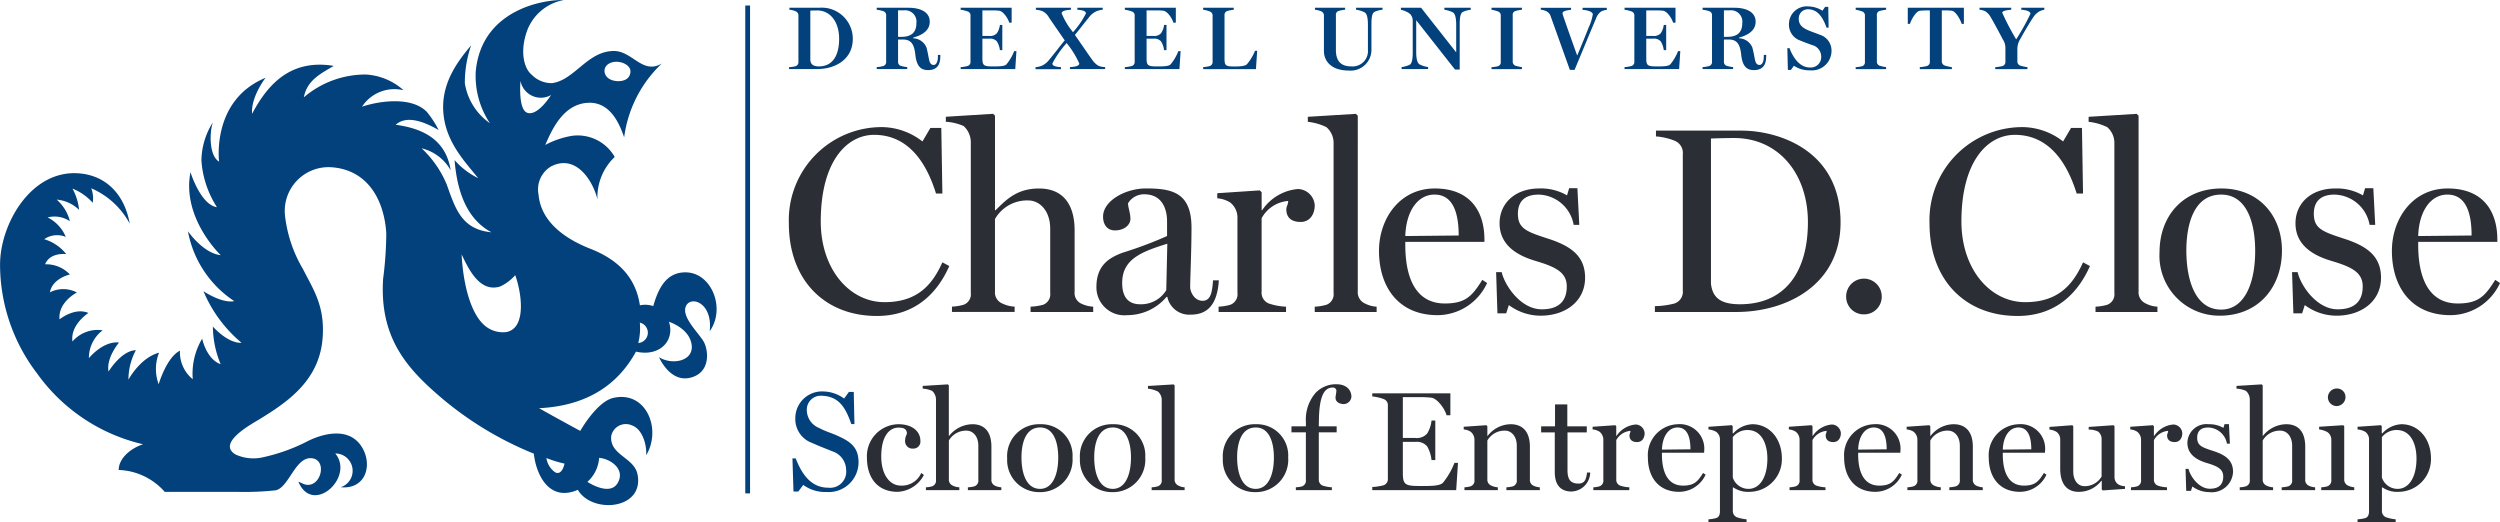 <svg xmlns="http://www.w3.org/2000/svg" xmlns:xlink="http://www.w3.org/1999/xlink" width="264.422" height="55.23" viewBox="0 0 264.422 55.23"><defs><clipPath id="clip-path"><path id="Path_206" data-name="Path 206" d="M0,30.75H264.422V-24.48H0Z" transform="translate(0 24.48)" fill="none"></path></clipPath></defs><g id="Group_163" data-name="Group 163" transform="translate(0 24.48)"><g id="Group_160" data-name="Group 160" transform="translate(0 -24.48)" clip-path="url(#clip-path)"><g id="Group_106" data-name="Group 106" transform="translate(83.44 13.446)"><path id="Path_152" data-name="Path 152" d="M5.176,11.12c-5.534,0-9.3-3.82-9.3-9.776a9.836,9.836,0,0,1,9.886-10.2,7.068,7.068,0,0,1,4.242,1.518l.844-1.433H12l.113,6.938h-.675C10.429-5.088,8.52-8.036,4.894-8.036,2.029-8.036-.75-5.257-.75,1.121c0,5.083,3.062,8.539,6.741,8.539,3.427,0,5.029-1.771,6.123-4.214l.731.393c-1.151,2.613-3.4,5.282-7.669,5.282" transform="translate(4.121 8.853)" fill="#2b2e34"></path></g><g id="Group_107" data-name="Group 107" transform="translate(100.04 12.041)"><path id="Path_153" data-name="Path 153" d="M4.989,11.668v-.562a5.985,5.985,0,0,0,1.32-.2,1.178,1.178,0,0,0,.758-1.263V2.876C7.067.938,5.944-.129,4.737-.129A3.912,3.912,0,0,0,1.226,1.836V9.5a1.255,1.255,0,0,0,.758,1.263,3.374,3.374,0,0,0,1.32.338v.562H-3.324v-.562a5.2,5.2,0,0,0,1.234-.2,1.178,1.178,0,0,0,.758-1.263V-6.367A2.338,2.338,0,0,0-2.09-8a5.45,5.45,0,0,0-1.882-.449v-.532l5-.311.2.2v10h.056c1.067-1.038,2.191-2.3,4.6-2.3,2.613,0,3.765,1.771,3.765,4.44V9.534a1.237,1.237,0,0,0,.731,1.263,3.332,3.332,0,0,0,1.234.309v.562Z" transform="translate(3.972 9.289)" fill="#2b2e34"></path></g><g id="Group_108" data-name="Group 108" transform="translate(115.967 19.936)"><path id="Path_154" data-name="Path 154" d="M5.552,7.429A2.361,2.361,0,0,1,3.079,5.547H3A5.432,5.432,0,0,1-1.162,7.485,2.957,2.957,0,0,1-4.42,4.507c0-2.3,1.347-3.091,2.752-3.623A42.511,42.511,0,0,0,3.052-.885V-2.46C3.052-2.965,2.967-5.3.636-5.3a1.97,1.97,0,0,0-1.712.954c0,.422.253,1.04.253,1.658,0,.589-.618,1.207-1.631,1.207-.925,0-1.263-.731-1.263-1.46,0-1.685,2.387-2.978,4.524-2.978,2.78,0,4.83.422,4.83,4.158,0,2.47-.14,5.365-.14,6.292,0,.422.393,1.433,1.32,1.433s1.011-1.1,1.1-2.164H8.53C8.361,6.418,7.294,7.429,5.552,7.429M-1.695,4.085c0,1.545.7,2.247,1.909,2.247A3.12,3.12,0,0,0,2.967,4.845L3.079-.073C.27.8-1.695,1.585-1.695,4.085" transform="translate(4.42 5.914)" fill="#2b2e34"></path></g><g id="Group_109" data-name="Group 109" transform="translate(128.749 19.992)"><path id="Path_155" data-name="Path 155" d="M4.91,1.939c-.9,0-1.516-.393-1.516-1.349,0-.28.2-.505.2-.871A3.513,3.513,0,0,0,.781,1.547V9.3a1.232,1.232,0,0,0,.758,1.263,6.55,6.55,0,0,0,1.825.338v.562H-3.769V10.9a5.237,5.237,0,0,0,1.236-.2,1.182,1.182,0,0,0,.758-1.266V1.378A2.035,2.035,0,0,0-2.533-.111,2.942,2.942,0,0,0-3.909-.56V-1.1L.585-1.4l.2.2V.7H.838A5.085,5.085,0,0,1,4.63-1.544,1.829,1.829,0,0,1,6.4.171c0,.981-.535,1.769-1.489,1.769" transform="translate(3.909 1.544)" fill="#2b2e34"></path></g><g id="Group_110" data-name="Group 110" transform="translate(138.326 12.041)"><path id="Path_156" data-name="Path 156" d="M.407,11.668v-.562a5.237,5.237,0,0,0,1.236-.2A1.18,1.18,0,0,0,2.4,9.647V-6.282a2.183,2.183,0,0,0-.758-1.6A5.929,5.929,0,0,0-.324-8.445v-.532l5.085-.311.2.2V9.477a1.294,1.294,0,0,0,.758,1.291,2.99,2.99,0,0,0,1.236.338v.562Z" transform="translate(0.324 9.289)" fill="#2b2e34"></path></g><g id="Group_111" data-name="Group 111" transform="translate(145.854 19.936)"><path id="Path_157" data-name="Path 157" d="M3.457,7.46c-4.242,0-6.209-3.091-6.209-6.8,0-3.371,2.164-6.6,5.9-6.6C6.994-5.939,8.4-3.412,8.4-.547v.255H.03V.017c0,3.623,1.18,6.207,4.185,6.207,2.191,0,2.892-.787,3.962-2.5l.505.336a5.8,5.8,0,0,1-5.225,3.4M3.118-5.294C1.35-5.294.113-3.552.03-.91L5.677-.967c0-2.024-.422-4.327-2.558-4.327" transform="translate(2.752 5.939)" fill="#2b2e34"></path></g><g id="Group_112" data-name="Group 112" transform="translate(158.243 19.908)"><path id="Path_158" data-name="Path 158" d="M2.611,7.507A5.63,5.63,0,0,1-.732,6.383l-.28.871h-.927L-2.079,2.9h.589C-1.181,4.276.5,6.832,2.751,6.832c1.967,0,2.642-1.038,2.642-2.414,0-1.462-1.1-2.051-3.287-2.7-1.8-.532-3.82-1.573-3.82-3.989,0-2.078,1.6-3.68,4.212-3.68a5.483,5.483,0,0,1,2.922.731l.226-.758h.871l.2,3.876H6.122A3.861,3.861,0,0,0,2.415-5.3C.7-5.3.224-4.32.224-3.28c0,1.6.954,1.911,3.287,2.669,2.3.758,3.82,1.8,3.82,4.1,0,2.5-2.08,4.018-4.72,4.018" transform="translate(2.079 5.976)" fill="#2b2e34"></path></g><g id="Group_113" data-name="Group 113" transform="translate(175.039 13.812)"><path id="Path_159" data-name="Path 159" d="M4.786,10.682h-8.6v-.618a8.745,8.745,0,0,0,2.078-.282A1.3,1.3,0,0,0-.861,8.406V-6a1.388,1.388,0,0,0-.871-1.433A6.472,6.472,0,0,0-3.7-7.886V-8.5H5.348C9.2-8.5,15.825-6.48,15.825,1.215c0,6.545-5.618,9.467-11.039,9.467m-.223-18.4c-.648,0-1.827.027-2.446.054V7.7c.169,1.376.9,2.164,3.062,2.164,4.945,0,7.193-3.623,7.193-8.682,0-5.11-3.091-8.9-7.808-8.9" transform="translate(3.81 8.504)" fill="#2b2e34"></path></g><g id="Group_114" data-name="Group 114" transform="translate(195.265 29.514)"><path id="Path_160" data-name="Path 160" d="M1.048,2.08A1.857,1.857,0,0,1-.834.228a1.882,1.882,0,1,1,3.763,0A1.857,1.857,0,0,1,1.048,2.08" transform="translate(0.834 1.656)" fill="#2b2e34"></path></g><g id="Group_115" data-name="Group 115" transform="translate(204.086 13.446)"><path id="Path_161" data-name="Path 161" d="M5.176,11.12c-5.534,0-9.3-3.82-9.3-9.776a9.836,9.836,0,0,1,9.886-10.2,7.081,7.081,0,0,1,4.244,1.518l.842-1.433H12l.113,6.938h-.675C10.429-5.088,8.518-8.036,4.9-8.036,2.029-8.036-.75-5.257-.75,1.121c0,5.083,3.062,8.539,6.741,8.539,3.427,0,5.029-1.771,6.123-4.214l.731.393c-1.151,2.613-3.4,5.282-7.669,5.282" transform="translate(4.121 8.853)" fill="#2b2e34"></path></g><g id="Group_116" data-name="Group 116" transform="translate(220.91 12.041)"><path id="Path_162" data-name="Path 162" d="M.407,11.668v-.562a5.237,5.237,0,0,0,1.236-.2A1.18,1.18,0,0,0,2.4,9.647V-6.282a2.183,2.183,0,0,0-.758-1.6A5.929,5.929,0,0,0-.324-8.445v-.532l5.085-.311.2.2V9.477a1.294,1.294,0,0,0,.758,1.291,2.99,2.99,0,0,0,1.236.338v.562Z" transform="translate(0.324 9.289)" fill="#2b2e34"></path></g><g id="Group_117" data-name="Group 117" transform="translate(228.41 19.935)"><path id="Path_163" data-name="Path 163" d="M3.535,7.491A6.339,6.339,0,0,1-2.814.807c0-3.989,2.613-6.771,6.545-6.771S10.136-3.126,10.136.61s-2.36,6.881-6.6,6.881M3.7-5.316C.782-5.316.024-2.088.024.581c0,3.344,1.04,6.265,3.68,6.265,2.5,0,3.6-2.838,3.6-6.209,0-2.949-.873-5.954-3.6-5.954" transform="translate(2.814 5.964)" fill="#2b2e34"></path></g><g id="Group_118" data-name="Group 118" transform="translate(242.428 19.908)"><path id="Path_164" data-name="Path 164" d="M2.611,7.507A5.63,5.63,0,0,1-.732,6.383l-.28.871h-.927L-2.079,2.9h.589C-1.181,4.276.5,6.832,2.751,6.832c1.967,0,2.642-1.038,2.642-2.414,0-1.462-1.1-2.051-3.287-2.7C.308,1.187-1.716.147-1.716-2.269c0-2.078,1.6-3.68,4.214-3.68a5.483,5.483,0,0,1,2.922.731l.226-.758h.871l.2,3.876H6.122A3.861,3.861,0,0,0,2.415-5.3C.7-5.3.224-4.32.224-3.28c0,1.6.954,1.911,3.285,2.669,2.3.758,3.822,1.8,3.822,4.1,0,2.5-2.08,4.018-4.72,4.018" transform="translate(2.079 5.976)" fill="#2b2e34"></path></g><g id="Group_119" data-name="Group 119" transform="translate(252.988 19.936)"><path id="Path_165" data-name="Path 165" d="M3.457,7.46c-4.242,0-6.209-3.091-6.209-6.8,0-3.371,2.164-6.6,5.9-6.6C7-5.939,8.4-3.412,8.4-.547v.255H.03V.017c0,3.623,1.18,6.207,4.185,6.207,2.191,0,2.895-.787,3.962-2.5l.505.336a5.8,5.8,0,0,1-5.225,3.4M3.121-5.294C1.35-5.294.113-3.552.03-.91L5.677-.967c0-2.024-.422-4.327-2.556-4.327" transform="translate(2.752 5.939)" fill="#2b2e34"></path></g><g id="Group_120" data-name="Group 120" transform="translate(83.455 0.82)"><path id="Path_166" data-name="Path 166" d="M0,3.5a3.4,3.4,0,0,0,.693-.1.442.442,0,0,0,.3-.467V-1.928a.469.469,0,0,0-.3-.483,2.112,2.112,0,0,0-.654-.162v-.21H3.172A3.291,3.291,0,0,1,6.744.5c0,2.213-1.891,3.2-3.761,3.2H0ZM5.3.5C5.3-1.233,4.4-2.5,2.974-2.5c-.2,0-.532.009-.722.018V2.735c.027.447.293.684.911.684C4.654,3.419,5.3,2.2,5.3.5" transform="translate(0 2.783)" fill="#02417b"></path></g><g id="Group_121" data-name="Group 121" transform="translate(92.727 0.821)"><path id="Path_167" data-name="Path 167" d="M2.279,2.786C2.175,1.9,1.985,1.144,1,1.144H.447V3.461a.442.442,0,0,0,.284.465,4.222,4.222,0,0,0,.684.133v.21H-1.814v-.21a3.56,3.56,0,0,0,.7-.115.442.442,0,0,0,.3-.474V-1.383a.438.438,0,0,0-.3-.474,3.762,3.762,0,0,0-.7-.153v-.208H1.575c1.2,0,2.222.435,2.222,1.471S2.82.726,2.051.934v.077A1.569,1.569,0,0,1,3.456,2c.142.521.19.93.3,1.385.095.37.293.447.456.447.237,0,.447-.275.447-.864v-.2h.264l-.009.208c-.009.837-.352,1.4-1.3,1.4-.8,0-1.2-.456-1.338-1.586M.835.857c.837,0,1.548-.332,1.548-1.424A1.2,1.2,0,0,0,1.045-1.943h-.6v2.8Z" transform="translate(1.814 2.218)" fill="#02417b"></path></g><g id="Group_122" data-name="Group 122" transform="translate(101.607 0.82)"><path id="Path_168" data-name="Path 168" d="M0,3.5a4.253,4.253,0,0,0,.74-.124.433.433,0,0,0,.3-.465V-1.928a.434.434,0,0,0-.3-.465A3.681,3.681,0,0,0,0-2.573v-.21H5.394v1.577H5.137c-.113-.426-.616-1.2-1.063-1.263A6.709,6.709,0,0,0,3.3-2.505h-1V.2H3.01a.979.979,0,0,0,.819-.284,1.967,1.967,0,0,0,.323-.884h.255V1.7H4.151A2.278,2.278,0,0,0,3.829.77.967.967,0,0,0,3.01.486H2.3v2.1c0,.74.16.835,1.072.835.6,0,1.245.009,1.473-.217a5.113,5.113,0,0,0,.817-1.4H5.9l-.124,1.9H0Z" transform="translate(0 2.783)" fill="#02417b"></path></g><g id="Group_123" data-name="Group 123" transform="translate(109.529 0.821)"><path id="Path_169" data-name="Path 169" d="M2.967.333c0-.266-.4-.352-.911-.39V-.265H4.743v.208A2.281,2.281,0,0,0,4.088.1a2.036,2.036,0,0,0-.817.675C2.748,1.407,2.227,2.09,1.8,2.612c.476.666,1.548,2.252,1.8,2.583a2.165,2.165,0,0,0,.7.684A2.209,2.209,0,0,0,5,6.012v.21H1.277v-.21c.56-.038.986-.124.986-.379A9.433,9.433,0,0,0,.925,3.467,10.637,10.637,0,0,0-.584,5.632c0,.266.4.352.911.388v.21H-2.362v-.21a2.311,2.311,0,0,0,.657-.151,2.067,2.067,0,0,0,.817-.675C-.3,4.493.271,3.724.724,3.182.117,2.309-.519,1.386-.945.759a1.643,1.643,0,0,0-.7-.672,2.615,2.615,0,0,0-.684-.144V-.265H1.381v.208C.821-.019.4.067.4.324A7.7,7.7,0,0,0,1.6,2.318,8.938,8.938,0,0,0,2.967.333" transform="translate(2.362 0.265)" fill="#02417b"></path></g><g id="Group_124" data-name="Group 124" transform="translate(118.972 0.82)"><path id="Path_170" data-name="Path 170" d="M0,3.5a4.253,4.253,0,0,0,.74-.124.433.433,0,0,0,.3-.465V-1.928a.434.434,0,0,0-.3-.465A3.681,3.681,0,0,0,0-2.573v-.21H5.394v1.577H5.137c-.113-.426-.616-1.2-1.063-1.263A6.709,6.709,0,0,0,3.3-2.505h-1V.2H3.01a.969.969,0,0,0,.817-.284,1.943,1.943,0,0,0,.325-.884h.255V1.7H4.151A2.245,2.245,0,0,0,3.826.77.958.958,0,0,0,3.01.486H2.3v2.1c0,.74.16.835,1.072.835.6,0,1.245.009,1.473-.217a5.113,5.113,0,0,0,.817-1.4H5.9l-.124,1.9H0Z" transform="translate(0 2.783)" fill="#02417b"></path></g><g id="Group_125" data-name="Group 125" transform="translate(127.255 0.82)"><path id="Path_171" data-name="Path 171" d="M0,3.5a4.555,4.555,0,0,0,.7-.115A.456.456,0,0,0,1,2.907V-1.919a.451.451,0,0,0-.3-.474,3.18,3.18,0,0,0-.7-.18v-.21H3.238v.21a4.625,4.625,0,0,0-.684.133.435.435,0,0,0-.293.476V2.584c0,.778.133.844,1.072.844.514,0,1.1-.027,1.3-.237a5.187,5.187,0,0,0,.855-1.424h.228L5.584,3.706H0Z" transform="translate(0 2.783)" fill="#02417b"></path></g><g id="Group_126" data-name="Group 126" transform="translate(139.08 0.82)"><path id="Path_172" data-name="Path 172" d="M.529,2.544V-1.179a.483.483,0,0,0-.293-.474,2.6,2.6,0,0,0-.657-.162v-.21H2.771v.21a3.743,3.743,0,0,0-.675.124.421.421,0,0,0-.3.465V2.44c0,.968.352,1.737,1.624,1.737A1.628,1.628,0,0,0,5.183,2.411V-.238c0-.742-.115-1.13-.323-1.284a2.707,2.707,0,0,0-.932-.293v-.21h2.8v.21a2.6,2.6,0,0,0-.873.237c-.239.162-.3.6-.3,1.284V2.458A2.2,2.2,0,0,1,3.13,4.615c-1.708,0-2.6-.9-2.6-2.071" transform="translate(0.421 2.025)" fill="#02417b"></path></g><g id="Group_127" data-name="Group 127" transform="translate(148.171 0.821)"><path id="Path_173" data-name="Path 173" d="M.9.735V4.087c0,.731.113,1.13.323,1.3a2.87,2.87,0,0,0,.932.3V5.9h-2.8v-.21A3.068,3.068,0,0,0,.23,5.437c.219-.162.3-.571.3-1.3V.812A1.008,1.008,0,0,0,.239.06,2.259,2.259,0,0,0-.72-.366V-.585H1.417L5.13,4.135V1.211c0-.7-.113-1.142-.323-1.293a3.01,3.01,0,0,0-.93-.293v-.21H6.669v.21A2.666,2.666,0,0,0,5.8-.129c-.23.162-.3.618-.3,1.281v4.8H5.006Z" transform="translate(0.72 0.585)" fill="#02417b"></path></g><g id="Group_128" data-name="Group 128" transform="translate(157.756 0.82)"><path id="Path_174" data-name="Path 174" d="M0,3.5a3.568,3.568,0,0,0,.684-.1.428.428,0,0,0,.293-.456V-1.937a.434.434,0,0,0-.293-.456A3.636,3.636,0,0,0,0-2.573v-.21H3.219v.21a4.629,4.629,0,0,0-.693.133.414.414,0,0,0-.284.456V2.889a.449.449,0,0,0,.284.456,4.066,4.066,0,0,0,.693.151v.21H0Z" transform="translate(0 2.783)" fill="#02417b"></path></g><g id="Group_129" data-name="Group 129" transform="translate(162.97 0.821)"><path id="Path_175" data-name="Path 175" d="M.582.507A.871.871,0,0,0,.164-.014a1.51,1.51,0,0,0-.627-.18V-.4h3.2v.21c-.523.056-.9.16-.9.35a.737.737,0,0,0,.047.239c.1.314.92,2.649,1.5,4.253C3.812,3.641,4.41,2.17,4.591,1.694A5.062,5.062,0,0,0,5.035.289c0-.284-.616-.447-1.083-.474V-.4H6.517v.219A1.645,1.645,0,0,0,5.9,0a1.552,1.552,0,0,0-.53.749c-.3.684-1.69,4.057-2.261,5.415h-.5C1.94,4.3.821,1.162.582.507" transform="translate(0.463 0.404)" fill="#02417b"></path></g><g id="Group_130" data-name="Group 130" transform="translate(171.823 0.82)"><path id="Path_176" data-name="Path 176" d="M0,3.5a4.253,4.253,0,0,0,.74-.124.433.433,0,0,0,.3-.465V-1.928a.434.434,0,0,0-.3-.465A3.681,3.681,0,0,0,0-2.573v-.21H5.394v1.577H5.137c-.113-.426-.616-1.2-1.063-1.263A6.709,6.709,0,0,0,3.3-2.505h-1V.2H3.01a.979.979,0,0,0,.819-.284,1.967,1.967,0,0,0,.323-.884h.255V1.7H4.151A2.278,2.278,0,0,0,3.829.77.971.971,0,0,0,3.01.486H2.3v2.1c0,.74.16.835,1.074.835.6,0,1.243.009,1.471-.217a5.113,5.113,0,0,0,.817-1.4H5.9l-.124,1.9H0Z" transform="translate(0 2.783)" fill="#02417b"></path></g><g id="Group_131" data-name="Group 131" transform="translate(180.078 0.821)"><path id="Path_177" data-name="Path 177" d="M2.279,2.786C2.175,1.9,1.985,1.144,1,1.144H.447V3.461a.442.442,0,0,0,.284.465,4.222,4.222,0,0,0,.684.133v.21H-1.814v-.21a3.505,3.505,0,0,0,.7-.115.442.442,0,0,0,.3-.474V-1.383a.436.436,0,0,0-.3-.474,3.685,3.685,0,0,0-.7-.153v-.208H1.577c1.2,0,2.222.435,2.222,1.471S2.82.726,2.051.934v.077A1.569,1.569,0,0,1,3.456,2c.142.521.19.93.3,1.385.095.37.293.447.456.447.237,0,.447-.275.447-.864v-.2h.264l-.009.208c-.009.837-.35,1.4-1.3,1.4-.8,0-1.2-.456-1.34-1.586M.835.857c.837,0,1.548-.332,1.548-1.424A1.2,1.2,0,0,0,1.045-1.943h-.6v2.8Z" transform="translate(1.814 2.218)" fill="#02417b"></path></g><g id="Group_132" data-name="Group 132" transform="translate(189.045 0.679)"><path id="Path_178" data-name="Path 178" d="M.386,3.495l-.314.438H-.251l-.056-2.3h.228C.291,2.6.974,3.675,2.075,3.675A1.1,1.1,0,0,0,3.273,2.5a1.259,1.259,0,0,0-.979-1.2C1.818,1.121,1.43.988,1,.807A1.773,1.773,0,0,1-.136-.95,1.878,1.878,0,0,1,1.906-2.782a2.847,2.847,0,0,1,1.5.456l.284-.408h.332l.038,2.2H3.842C3.416-1.719,2.854-2.48,1.868-2.48A.964.964,0,0,0,.9-1.471c0,.569.314.9.92,1.178.447.2.893.332,1.266.492A1.759,1.759,0,0,1,4.365,1.976a2.076,2.076,0,0,1-2.281,2,2.878,2.878,0,0,1-1.7-.485" transform="translate(0.307 2.782)" fill="#02417b"></path></g><g id="Group_133" data-name="Group 133" transform="translate(196.273 0.82)"><path id="Path_179" data-name="Path 179" d="M0,3.5a3.54,3.54,0,0,0,.684-.1.428.428,0,0,0,.293-.456V-1.937a.434.434,0,0,0-.293-.456A3.636,3.636,0,0,0,0-2.573v-.21H3.219v.21a4.629,4.629,0,0,0-.693.133.414.414,0,0,0-.284.456V2.889a.449.449,0,0,0,.284.456,4.066,4.066,0,0,0,.693.151v.21H0Z" transform="translate(0 2.783)" fill="#02417b"></path></g><g id="Group_134" data-name="Group 134" transform="translate(201.783 0.82)"><path id="Path_180" data-name="Path 180" d="M.708,3.5a4.46,4.46,0,0,0,.769-.124A.45.45,0,0,0,1.771,2.9v-5.4H1.439a6.608,6.608,0,0,0-.731.036C.3-2.411-.212-1.5-.327-1.082H-.564v-1.7H5.37v1.7H5.133C5.02-1.5,4.508-2.411,4.1-2.469a6.308,6.308,0,0,0-.733-.036H3.035V2.851a.469.469,0,0,0,.3.474A5,5,0,0,0,4.1,3.5v.21H.708Z" transform="translate(0.564 2.783)" fill="#02417b"></path></g><g id="Group_135" data-name="Group 135" transform="translate(209.372 0.82)"><path id="Path_181" data-name="Path 181" d="M.926,3.5A4.6,4.6,0,0,0,1.7,3.381.448.448,0,0,0,2,2.907V1.416A1.608,1.608,0,0,0,1.724.561C1.381-.1.775-1.233.459-1.765a1.787,1.787,0,0,0-.587-.645,1.612,1.612,0,0,0-.609-.162v-.21H2.616v.21c-.332.02-.95.1-.95.314A27.04,27.04,0,0,0,3.139.561,24.412,24.412,0,0,0,4.648-2.145c0-.287-.541-.4-.968-.429v-.21H6.119v.21a1.806,1.806,0,0,0-.55.19,1.785,1.785,0,0,0-.589.562c-.284.4-1,1.6-1.4,2.335a2.025,2.025,0,0,0-.314,1.169V2.86a.467.467,0,0,0,.293.474,4.191,4.191,0,0,0,.769.162v.21H.926Z" transform="translate(0.737 2.783)" fill="#02417b"></path></g><g id="Group_136" data-name="Group 136" transform="translate(83.821 41.405)"><path id="Path_182" data-name="Path 182" d="M2,5.919A3.875,3.875,0,0,1-.456,5.17l-.526.7h-.508L-1.6,2.365h.345c.614,1.588,1.575,3.1,3.434,3.1a1.705,1.705,0,0,0,1.9-1.891A2.1,2.1,0,0,0,2.617,1.616c-.853-.345-1.3-.51-2.143-.884A2.679,2.679,0,0,1-1.295-1.939a2.824,2.824,0,0,1,3-2.773,3.826,3.826,0,0,1,2.159.749l.51-.7h.51l.074,3.4H4.627c-.6-1.694-1.275-3-3.283-3A1.476,1.476,0,0,0-.081-2.733,2.058,2.058,0,0,0,1.239-.843c.735.4,1.365.539,2.04.869C4.566.612,5.392,1.213,5.392,2.8A3.158,3.158,0,0,1,2,5.919" transform="translate(1.595 4.712)" fill="#02417b"></path></g><g id="Group_137" data-name="Group 137" transform="translate(91.695 44.869)"><path id="Path_183" data-name="Path 183" d="M1.811,3.982c-2.175,0-3.253-1.53-3.253-3.6A3.38,3.38,0,0,1,1.886-3.17c1.545,0,2.324.823,2.324,1.739a.742.742,0,0,1-.778.839.777.777,0,0,1-.839-.749c0-.629.194-.645.194-.93-.074-.435-.375-.539-.9-.539C1-2.809.072-2.015.072.248c0,1.755.781,3.075,2.1,3.075A2.221,2.221,0,0,0,4.3,1.987l.284.21A3.305,3.305,0,0,1,1.811,3.982" transform="translate(1.442 3.17)" fill="#2b2e34"></path></g><g id="Group_138" data-name="Group 138" transform="translate(97.588 40.655)"><path id="Path_184" data-name="Path 184" d="M2.663,6.228v-.3a3.021,3.021,0,0,0,.7-.106.624.624,0,0,0,.406-.672V1.535c0-1.036-.6-1.6-1.245-1.6A2.094,2.094,0,0,0,.653.98V5.073a.671.671,0,0,0,.406.675,1.774,1.774,0,0,0,.7.18v.3H-1.775v-.3a2.648,2.648,0,0,0,.659-.106A.624.624,0,0,0-.71,5.149V-3.4a1.257,1.257,0,0,0-.406-.869,2.867,2.867,0,0,0-1-.239v-.287L.549-4.958l.1.106V.486H.684A3.2,3.2,0,0,1,3.144-.744c1.394,0,2.008.943,2.008,2.369V5.088a.659.659,0,0,0,.39.675,1.748,1.748,0,0,0,.659.165v.3Z" transform="translate(2.12 4.958)" fill="#2b2e34"></path></g><g id="Group_139" data-name="Group 139" transform="translate(106.526 44.87)"><path id="Path_185" data-name="Path 185" d="M1.887,4A3.385,3.385,0,0,1-1.5.429,3.377,3.377,0,0,1,1.99-3.183,3.306,3.306,0,0,1,5.411.325,3.43,3.43,0,0,1,1.887,4m.09-6.838C.418-2.84.012-1.114.012.309c0,1.785.555,3.344,1.965,3.344C3.31,3.653,3.9,2.139,3.9.339c0-1.575-.465-3.179-1.92-3.179" transform="translate(1.502 3.183)" fill="#2b2e34"></path></g><g id="Group_140" data-name="Group 140" transform="translate(114.22 44.87)"><path id="Path_186" data-name="Path 186" d="M1.887,4A3.385,3.385,0,0,1-1.5.429,3.377,3.377,0,0,1,1.99-3.183,3.306,3.306,0,0,1,5.411.325,3.43,3.43,0,0,1,1.887,4m.09-6.838C.418-2.84.012-1.114.012.309c0,1.785.555,3.344,1.965,3.344C3.31,3.653,3.9,2.139,3.9.339c0-1.575-.467-3.179-1.92-3.179" transform="translate(1.502 3.183)" fill="#2b2e34"></path></g><g id="Group_141" data-name="Group 141" transform="translate(121.418 40.655)"><path id="Path_187" data-name="Path 187" d="M.217,6.228v-.3a2.63,2.63,0,0,0,.659-.106.624.624,0,0,0,.406-.672v-8.5a1.156,1.156,0,0,0-.406-.853,3.083,3.083,0,0,0-1.049-.3v-.287l2.714-.165.106.106V5.059a.688.688,0,0,0,.4.688,1.565,1.565,0,0,0,.659.18v.3Z" transform="translate(0.173 4.958)" fill="#2b2e34"></path></g><g id="Group_142" data-name="Group 142" transform="translate(129.336 44.87)"><path id="Path_188" data-name="Path 188" d="M1.887,4A3.385,3.385,0,0,1-1.5.429,3.377,3.377,0,0,1,1.993-3.183,3.305,3.305,0,0,1,5.411.325,3.429,3.429,0,0,1,1.887,4m.09-6.838C.418-2.84.012-1.114.012.309c0,1.785.555,3.344,1.965,3.344C3.313,3.653,3.9,2.139,3.9.339c0-1.575-.465-3.179-1.92-3.179" transform="translate(1.502 3.183)" fill="#2b2e34"></path></g><g id="Group_143" data-name="Group 143" transform="translate(136.596 40.641)"><path id="Path_189" data-name="Path 189" d="M3.08,1.168c-.345,0-.871-.165-.871-.675,0-.226.09-.465.09-.794a.375.375,0,0,0-.359-.284C1-.585.531.313.456,2.608c0,.226-.016.659-.016.916H2.329v.629H.44V9.116a.673.673,0,0,0,.406.675,4.015,4.015,0,0,0,.975.178v.3H-1.989v-.3a2.763,2.763,0,0,0,.661-.1.629.629,0,0,0,.4-.675V4.153H-2.452V3.524H-.925V3.059A4.3,4.3,0,0,1,.1-.016,2.973,2.973,0,0,1,2.3-.93C3.425-.93,3.89-.255,3.89.388a.84.84,0,0,1-.81.781" transform="translate(2.452 0.93)" fill="#2b2e34"></path></g><g id="Group_144" data-name="Group 144" transform="translate(145.143 41.6)"><path id="Path_190" data-name="Path 190" d="M4.942,5.7H-3.934V5.372a5.99,5.99,0,0,0,1.184-.18.685.685,0,0,0,.465-.735V-3.206a.685.685,0,0,0-.465-.733A4.968,4.968,0,0,0-3.934-4.21v-.329H4.328v2.324H3.922c-.165-.659-.959-1.769-1.6-1.859a10.138,10.138,0,0,0-1.245-.061H-.7V.183H.61A1.454,1.454,0,0,0,1.869-.282,3.207,3.207,0,0,0,2.333-1.66h.4V2.523h-.4A3.625,3.625,0,0,0,1.869,1.07,1.437,1.437,0,0,0,.61.6H-.7V3.9c0,1.23.271,1.363,1.785,1.363,1.049,0,2.1.029,2.459-.345a7.8,7.8,0,0,0,1.214-2.1h.375Z" transform="translate(3.934 4.539)" fill="#2b2e34"></path></g><g id="Group_145" data-name="Group 145" transform="translate(154.815 44.869)"><path id="Path_191" data-name="Path 191" d="M2.513,3.881v-.3a3.04,3.04,0,0,0,.7-.106.625.625,0,0,0,.4-.672V-.811c0-1.036-.6-1.6-1.243-1.6A2.09,2.09,0,0,0,.5-1.366V2.726A.671.671,0,0,0,.909,3.4a1.835,1.835,0,0,0,.7.18v.3H-1.924v-.3a2.648,2.648,0,0,0,.659-.106.625.625,0,0,0,.4-.672V-1.5a1.079,1.079,0,0,0-.4-.794A1.569,1.569,0,0,0-2-2.535v-.287L.4-2.986l.1.106v1.02H.535A3.131,3.131,0,0,1,2.962-3.09C4.357-3.09,5-2.147,5-.721V2.742a.659.659,0,0,0,.39.675,1.737,1.737,0,0,0,.659.165v.3Z" transform="translate(2.001 3.09)" fill="#2b2e34"></path></g><g id="Group_146" data-name="Group 146" transform="translate(163.004 42.77)"><path id="Path_192" data-name="Path 192" d="M1.811,5.134C.582,5.134,0,4.4,0,3.065V-1.12H-1.442v-.643H.027V-4.087h1.3v2.324H3.386v.643H1.347v4c0,.855.239,1.41,1.155,1.41.765,0,.823-.6.914-1.171h.332a2.05,2.05,0,0,1-1.936,2.01" transform="translate(1.442 4.087)" fill="#2b2e34"></path></g><g id="Group_147" data-name="Group 147" transform="translate(168.447 44.899)"><path id="Path_193" data-name="Path 193" d="M2.622,1.035c-.481,0-.81-.21-.81-.72,0-.149.106-.268.106-.465a1.879,1.879,0,0,0-1.5.975V4.963a.657.657,0,0,0,.406.675,3.389,3.389,0,0,0,.972.18v.3H-2.01v-.3a2.648,2.648,0,0,0,.659-.106.625.625,0,0,0,.4-.672V.735a1.086,1.086,0,0,0-.4-.794A1.569,1.569,0,0,0-2.087-.3V-.585L.314-.75l.1.106V.376H.449a2.711,2.711,0,0,1,2.024-1.2A.976.976,0,0,1,3.416.09c0,.526-.284.945-.794.945" transform="translate(2.087 0.824)" fill="#2b2e34"></path></g><g id="Group_148" data-name="Group 148" transform="translate(174.296 44.869)"><path id="Path_194" data-name="Path 194" d="M1.845,3.982C-.42,3.982-1.469,2.333-1.469.354A3.275,3.275,0,0,1,1.681-3.17a2.592,2.592,0,0,1,2.8,2.879v.135H.016V.009c0,1.933.629,3.314,2.236,3.314,1.169,0,1.543-.42,2.114-1.336l.268.18A3.094,3.094,0,0,1,1.845,3.982m-.18-6.807c-.945,0-1.6.93-1.649,2.34L3.03-.517C3.03-1.6,2.8-2.825,1.665-2.825" transform="translate(1.469 3.17)" fill="#2b2e34"></path></g><g id="Group_149" data-name="Group 149" transform="translate(180.7 44.869)"><path id="Path_195" data-name="Path 195" d="M2.429,3.982A2.76,2.76,0,0,1,.706,3.517H.645V5.961a.715.715,0,0,0,.42.706A4.56,4.56,0,0,0,2.1,6.89v.3H-1.934v-.3a4.124,4.124,0,0,0,.826-.135c.284-.088.39-.375.39-.7V-1.611a.987.987,0,0,0-.39-.749,1.934,1.934,0,0,0-.826-.255V-2.9L.525-3.066l.106.09v.765L.69-2.2A2.889,2.889,0,0,1,2.714-3.17c1.726,0,3.12,1.439,3.12,3.644a3.453,3.453,0,0,1-3.4,3.508M2.2-2.556a1.964,1.964,0,0,0-1.559.751V2.468a1.746,1.746,0,0,0,1.665,1.2C3.449,3.668,4.3,2.513,4.3.458c0-1.5-.584-3.014-2.1-3.014" transform="translate(1.934 3.17)" fill="#2b2e34"></path></g><g id="Group_150" data-name="Group 150" transform="translate(189.203 44.899)"><path id="Path_196" data-name="Path 196" d="M2.622,1.035c-.481,0-.81-.21-.81-.72,0-.149.1-.268.1-.465a1.875,1.875,0,0,0-1.5.975V4.963a.657.657,0,0,0,.406.675,3.389,3.389,0,0,0,.972.18v.3H-2.013v-.3a2.649,2.649,0,0,0,.661-.106.625.625,0,0,0,.4-.672V.735a1.086,1.086,0,0,0-.4-.794A1.569,1.569,0,0,0-2.087-.3V-.585L.311-.75l.106.106V.376H.447A2.714,2.714,0,0,1,2.47-.824.977.977,0,0,1,3.416.09c0,.526-.284.945-.794.945" transform="translate(2.087 0.824)" fill="#2b2e34"></path></g><g id="Group_151" data-name="Group 151" transform="translate(195.051 44.869)"><path id="Path_197" data-name="Path 197" d="M1.845,3.982c-2.263,0-3.314-1.649-3.314-3.628A3.275,3.275,0,0,1,1.681-3.17a2.592,2.592,0,0,1,2.8,2.879v.135H.016V.009c0,1.933.629,3.314,2.234,3.314,1.171,0,1.545-.42,2.114-1.336l.271.18A3.1,3.1,0,0,1,1.845,3.982m-.18-6.807c-.943,0-1.6.93-1.649,2.34L3.03-.517C3.03-1.6,2.8-2.825,1.665-2.825" transform="translate(1.469 3.17)" fill="#2b2e34"></path></g><g id="Group_152" data-name="Group 152" transform="translate(201.664 44.869)"><path id="Path_198" data-name="Path 198" d="M2.513,3.881v-.3a3.04,3.04,0,0,0,.7-.106A.626.626,0,0,0,3.624,2.8V-.811c0-1.036-.6-1.6-1.245-1.6A2.09,2.09,0,0,0,.5-1.366V2.726A.671.671,0,0,0,.909,3.4a1.835,1.835,0,0,0,.7.18v.3H-1.924v-.3a2.648,2.648,0,0,0,.659-.106.625.625,0,0,0,.4-.672V-1.5a1.079,1.079,0,0,0-.4-.794A1.56,1.56,0,0,0-2-2.535v-.287L.4-2.986l.1.106v1.02H.535A3.131,3.131,0,0,1,2.962-3.09C4.357-3.09,5-2.147,5-.721V2.742a.659.659,0,0,0,.39.675,1.748,1.748,0,0,0,.659.165v.3Z" transform="translate(2.001 3.09)" fill="#2b2e34"></path></g><g id="Group_153" data-name="Group 153" transform="translate(210.348 44.869)"><path id="Path_199" data-name="Path 199" d="M1.845,3.982C-.42,3.982-1.469,2.333-1.469.354A3.275,3.275,0,0,1,1.681-3.17a2.592,2.592,0,0,1,2.8,2.879v.135H.016V.009c0,1.933.629,3.314,2.234,3.314,1.171,0,1.545-.42,2.116-1.336l.268.18A3.1,3.1,0,0,1,1.845,3.982m-.18-6.807c-.945,0-1.6.93-1.649,2.34L3.03-.517C3.03-1.6,2.8-2.825,1.665-2.825" transform="translate(1.469 3.17)" fill="#2b2e34"></path></g><g id="Group_154" data-name="Group 154" transform="translate(216.767 44.974)"><path id="Path_200" data-name="Path 200" d="M3.139,3.84l-.106-.1V2.82H2.99A2.993,2.993,0,0,1,.59,3.991C-.8,3.991-1.36,2.956-1.36,1.545V-1.6a.978.978,0,0,0-.39-.751A1.642,1.642,0,0,0-2.5-2.592v-.284l2.414-.18.106.1V1.816c0,1.033.539,1.575,1.184,1.575a2.063,2.063,0,0,0,1.814-1.02V-1.647a.981.981,0,0,0-.39-.751,2.289,2.289,0,0,0-.975-.194v-.284l2.624-.18.106.1V2.475a.916.916,0,0,0,.388.72,1.5,1.5,0,0,0,.72.2v.284Z" transform="translate(2.499 3.057)" fill="#2b2e34"></path></g><g id="Group_155" data-name="Group 155" transform="translate(225.317 44.899)"><path id="Path_201" data-name="Path 201" d="M2.62,1.035c-.481,0-.81-.21-.81-.72,0-.149.106-.268.106-.465a1.879,1.879,0,0,0-1.5.975V4.963a.657.657,0,0,0,.406.675,3.4,3.4,0,0,0,.975.18v.3H-2.012v-.3a2.648,2.648,0,0,0,.659-.106A.624.624,0,0,0-.947,5.04V.735a1.1,1.1,0,0,0-.406-.794A1.568,1.568,0,0,0-2.086-.3V-.585L.312-.75l.1.106V.376H.448a2.711,2.711,0,0,1,2.024-1.2A.975.975,0,0,1,3.414.09c0,.526-.284.945-.794.945" transform="translate(2.086 0.824)" fill="#2b2e34"></path></g><g id="Group_156" data-name="Group 156" transform="translate(231.164 44.854)"><path id="Path_202" data-name="Path 202" d="M1.394,4.007a3,3,0,0,1-1.785-.6l-.149.465h-.5L-1.11,1.548H-.8c.167.735,1.065,2.1,2.265,2.1,1.049,0,1.41-.555,1.41-1.288,0-.781-.584-1.094-1.755-1.439C.165.634-.916.079-.916-1.211A2.016,2.016,0,0,1,1.333-3.174a2.944,2.944,0,0,1,1.561.388l.12-.4h.465l.1,2.069H3.269a2.068,2.068,0,0,0-1.981-1.71C.375-2.831.12-2.306.12-1.751.12-.9.629-.731,1.875-.327,3.1.079,3.912.634,3.912,1.864A2.249,2.249,0,0,1,1.394,4.007" transform="translate(1.11 3.19)" fill="#2b2e34"></path></g><g id="Group_157" data-name="Group 157" transform="translate(236.548 40.655)"><path id="Path_203" data-name="Path 203" d="M2.663,6.228v-.3a3.042,3.042,0,0,0,.706-.106.625.625,0,0,0,.4-.672V1.535c0-1.036-.6-1.6-1.245-1.6A2.086,2.086,0,0,0,.655.98V5.073a.669.669,0,0,0,.4.675,1.774,1.774,0,0,0,.7.18v.3H-1.775v-.3a2.613,2.613,0,0,0,.659-.106A.624.624,0,0,0-.71,5.149V-3.4a1.247,1.247,0,0,0-.406-.869,2.879,2.879,0,0,0-1-.239v-.287L.549-4.958l.106.106V.486H.684A3.2,3.2,0,0,1,3.144-.744c1.394,0,2.01.943,2.01,2.369V5.088a.661.661,0,0,0,.388.675,1.748,1.748,0,0,0,.659.165v.3Z" transform="translate(2.12 4.958)" fill="#2b2e34"></path></g><g id="Group_158" data-name="Group 158" transform="translate(245.29 41.09)"><path id="Path_204" data-name="Path 204" d="M.126,5.985v-.3a2.613,2.613,0,0,0,.659-.106.647.647,0,0,0,.406-.672V.6A.988.988,0,0,0,.784-.147,2.245,2.245,0,0,0-.1-.431V-.718L2.449-.882l.106.106V4.817a.7.7,0,0,0,.4.688,2.027,2.027,0,0,0,.661.18v.3Zm1.62-8.891A.93.93,0,0,1,.83-3.82a.947.947,0,0,1,.916-.945.9.9,0,0,1,.945.884.957.957,0,0,1-.945.975" transform="translate(0.1 4.765)" fill="#2b2e34"></path></g><g id="Group_159" data-name="Group 159" transform="translate(249.355 44.869)"><path id="Path_205" data-name="Path 205" d="M2.429,3.982A2.76,2.76,0,0,1,.706,3.517H.645V5.961a.712.712,0,0,0,.42.706A4.56,4.56,0,0,0,2.1,6.89v.3H-1.934v-.3a4.152,4.152,0,0,0,.826-.135c.284-.088.388-.375.388-.7V-1.611a.978.978,0,0,0-.388-.749,1.934,1.934,0,0,0-.826-.255V-2.9L.525-3.066l.1.09v.765L.69-2.2A2.889,2.889,0,0,1,2.714-3.17C4.44-3.17,5.832-1.731,5.832.474a3.451,3.451,0,0,1-3.4,3.508M2.2-2.556a1.968,1.968,0,0,0-1.559.751V2.468a1.746,1.746,0,0,0,1.665,1.2C3.449,3.668,4.3,2.513,4.3.458c0-1.5-.584-3.014-2.1-3.014" transform="translate(1.934 3.17)" fill="#2b2e34"></path></g></g><path id="Path_207" data-name="Path 207" d="M34.939,27.381h.505v-51.6h-.505Z" transform="translate(43.888 0.323)" fill="#02417b"></path><g id="Group_162" data-name="Group 162" transform="translate(0 -24.48)" clip-path="url(#clip-path)"><g id="Group_161" data-name="Group 161" transform="translate(0.001 0.002)"><path id="Path_208" data-name="Path 208" d="M37.586,20.2a6.442,6.442,0,0,0,.165-2.157,1.094,1.094,0,0,1-.165,2.157m-7.8,12.754s-.237,1.293-.988.923a2.255,2.255,0,0,1-.932-1.514,12.081,12.081,0,0,0,1.92.591m5.6,2.085c-.853,1.4-3.181-.153-3.181-.153a3.751,3.751,0,0,0,1.241-2.538c1.18.081,2.845,1.212,1.94,2.692m-9.557-39.2c-.972-.372-.7-3.368-.7-3.368a2.189,2.189,0,0,0,3.238,1.494s-1.424,2.3-2.54,1.875m-2.193,23.2a2.978,2.978,0,0,1-2.157-.582c-1.733-1.327-2.446-4.9-2.574-7.635.74,1.573,1.924,4.061,4.068,3.4a4.837,4.837,0,0,0,1.6-1.2c.67,1.83,1.23,5.606-.936,6.015M35.359-9.547c.7.036,1.406.449,1.4,1.018-.014.873-.844,1.085-1.487,1.022-.864-.086-1.266-.587-1.257-1.1.016-.6.638-.975,1.347-.939m-9.39-3.639a5.127,5.127,0,0,1,3.725-2.89c-2.078-.068-8.693.988-9.3,7.547a8.973,8.973,0,0,0,1.5,5.48,6.347,6.347,0,0,1-2.655-4.235,12.063,12.063,0,0,1,.666-4c-1.586,1.877-3.28,4.226-2.91,7.407.345,2.96,2.319,4.963,3.655,6.637A7.953,7.953,0,0,1,18.156.851c.291,3.56,1.4,6.295,3.9,7.637-3.186-.3-3.822-2.547-4.731-5.06A11.043,11.043,0,0,0,14.67-.394a4.8,4.8,0,0,1,3.073,2.326c-.474-3.068-2.687-4.4-5.814-4.815,1.327-1.2,3.524-.02,4.542.553a10.494,10.494,0,0,0-1.218-1.882c-1.53-1.642-4.882-1.254-6.89-.582a4.1,4.1,0,0,1,4.4-1.742A6.558,6.558,0,0,0,8.775-8.2,10.046,10.046,0,0,0,2.216-5.788C2.555-7.611,4.026-8.3,5.373-9.112c-4.7-.781-7.08,2.152-8.634,5.067-.144-1.789,1.426-3.808,1.426-3.808C-7.6-5.477-6.749,1.021-6.749,1.021-7.81.38-7.778-2.016-7.413-3.133A7.725,7.725,0,0,0-8.62.89,10.415,10.415,0,0,0-6.977,5.833c-1.728-.244-2.8-3.7-2.8-3.7-.943,4.857,3.2,8.774,3.2,8.774-1.861-.194-3.468-2.527-3.468-2.527a11.284,11.284,0,0,0,4.9,7.387c-1.324.271-3.26-1.049-3.26-1.049a14.35,14.35,0,0,0,4.032,5.46c-1.476.074-3.034-1.717-3.034-1.717a10.547,10.547,0,0,0,.821,3.978c-1.509-.532-1.956-2.7-1.956-2.7a7.257,7.257,0,0,0-.993,4.291,3.676,3.676,0,0,1-1.354-3.023c-1.426.713-2.252,3.553-2.252,3.553a4.642,4.642,0,0,1,.041-3.335c-1.983.508-3.24,2.852-3.24,2.852a6.655,6.655,0,0,1,.79-3.12c-1.559.045-2.892,2.263-2.892,2.263-.271-1.466,1.112-3.073,1.112-3.073-1.717-.183-3.192,1.658-3.192,1.658a3.68,3.68,0,0,1,1.453-2.949,3.513,3.513,0,0,0-3.19,1.182c-.253-1.776,1.688-3.016,1.688-3.016-1.462-.629-3.055.675-3.055.675-.18-1.814,1.834-2.843,1.834-2.843a3.084,3.084,0,0,0-2.852-.014c.266-1.489,2.114-1.888,2.114-1.888a3.436,3.436,0,0,0-2.624-1.078c.521-1.306,2.238-1.078,2.238-1.078a4.666,4.666,0,0,0-2.333-1.577,2.414,2.414,0,0,1,2.283-.246,4.025,4.025,0,0,0-1.92-2.058,2.943,2.943,0,0,1,2.358.4,4.474,4.474,0,0,0-1.4-2.281,3.808,3.808,0,0,1,2.369,1.085,5.85,5.85,0,0,0-.7-2.252,5.662,5.662,0,0,1,2.143,1.5,2.965,2.965,0,0,0-.156-1.532,8.352,8.352,0,0,1,4.068,3.736c-.512-2.94-2.364-5.058-5.313-5.313-5.13-.44-8.4,5.379-8.4,9.647A18.974,18.974,0,0,0-26,23.419a19.035,19.035,0,0,0,11.211,7.488c-1.329.431-2.579,1.5-2.579,2.721A6.786,6.786,0,0,1-12.5,35.941h7.614a30.834,30.834,0,0,0,4.115-.162c1.4-.3,2.058-3.468,3.736-3.4s1.178,2.752-.25,2.82c-.465.023-.684-.194-1.078-.329,1.507,3.605,5.985-.472,3.9-2.989a1.832,1.832,0,0,1,.582,3.571c2.653.255,3.425-2.387,2.2-4.3S4.673,29.6,2.729,30.524a19.094,19.094,0,0,1-5,1.794,4.5,4.5,0,0,1-2.739-.329c-1.988-1.18,1.552-3.136,2.407-3.653,3.141-1.909,6.484-4.192,6.807-8.72.246-3.377-1.029-5.139-2.073-7.222A14.211,14.211,0,0,1,.224,6.749,4.632,4.632,0,0,1,4.958,1.6c3.784.162,5.724,3.174,5.976,6.976a38.876,38.876,0,0,1-.332,4.812c-.422,6.3,2.6,9.532,5.976,12.454a35.96,35.96,0,0,0,9.963,6.06c.266,2.428,1.746,5.106,4.65,3.822,1.507,2.588,7.091,2.1,6.308-1.663-.363-1.755-2.958-2.012-2.775-4.018a1.576,1.576,0,0,1,2.2-1.128c1.069.368,1.575,1.994,1.5,3.154,1.674-2.793-.032-6.87-3.486-6.062-1.758.411-3.488,3.488-3.488,3.488-2.229-1.2-4.359-2.4-4.359-2.4,5.117-.253,8.354-2.516,10.252-5.985,2.47.573,4.142-1.128,3.488-3.156,0,0,2.159.666,2.4,2.432s-2.112,2.173-3.45,1.311c0,0,1.133,2.7,3.3,2.175s1.931-2.831,1.462-3.745-2.43-2.651-1.922-3.817,2.863-.381,2.52,2.642c1.719-2.4.208-6.227-2.572-6.227-2.06,0-2.877,1.753-3.4,3.569a2.648,2.648,0,0,0-1.412-.081c-.426-2.917-2.265-4.819-5.23-5.979C29.87,9.194,27.293,7.4,27.04,4.506a2.827,2.827,0,0,1,1.329-2.989C31.023.163,32.807,3.083,33.267,5A5.875,5.875,0,0,1,35.095.52a4.507,4.507,0,0,0-4.485-2.24,9.129,9.129,0,0,0-2.863.972c.686-1.566,1.882-4.332,4.524-4.46,2.146-.1,3.192,1.789,3.822,3.655A13.057,13.057,0,0,1,40.076-9.36c-2.046,1.2-3.1-1.327-5.065-1.327-2.809,0-4.169,3.1-6.556,3.4A2.939,2.939,0,0,1,26.294-8.2c-.758-.6-1.358-2.507-.325-4.991" transform="translate(29.922 16.079)" fill="#02417b"></path></g></g></g></svg>